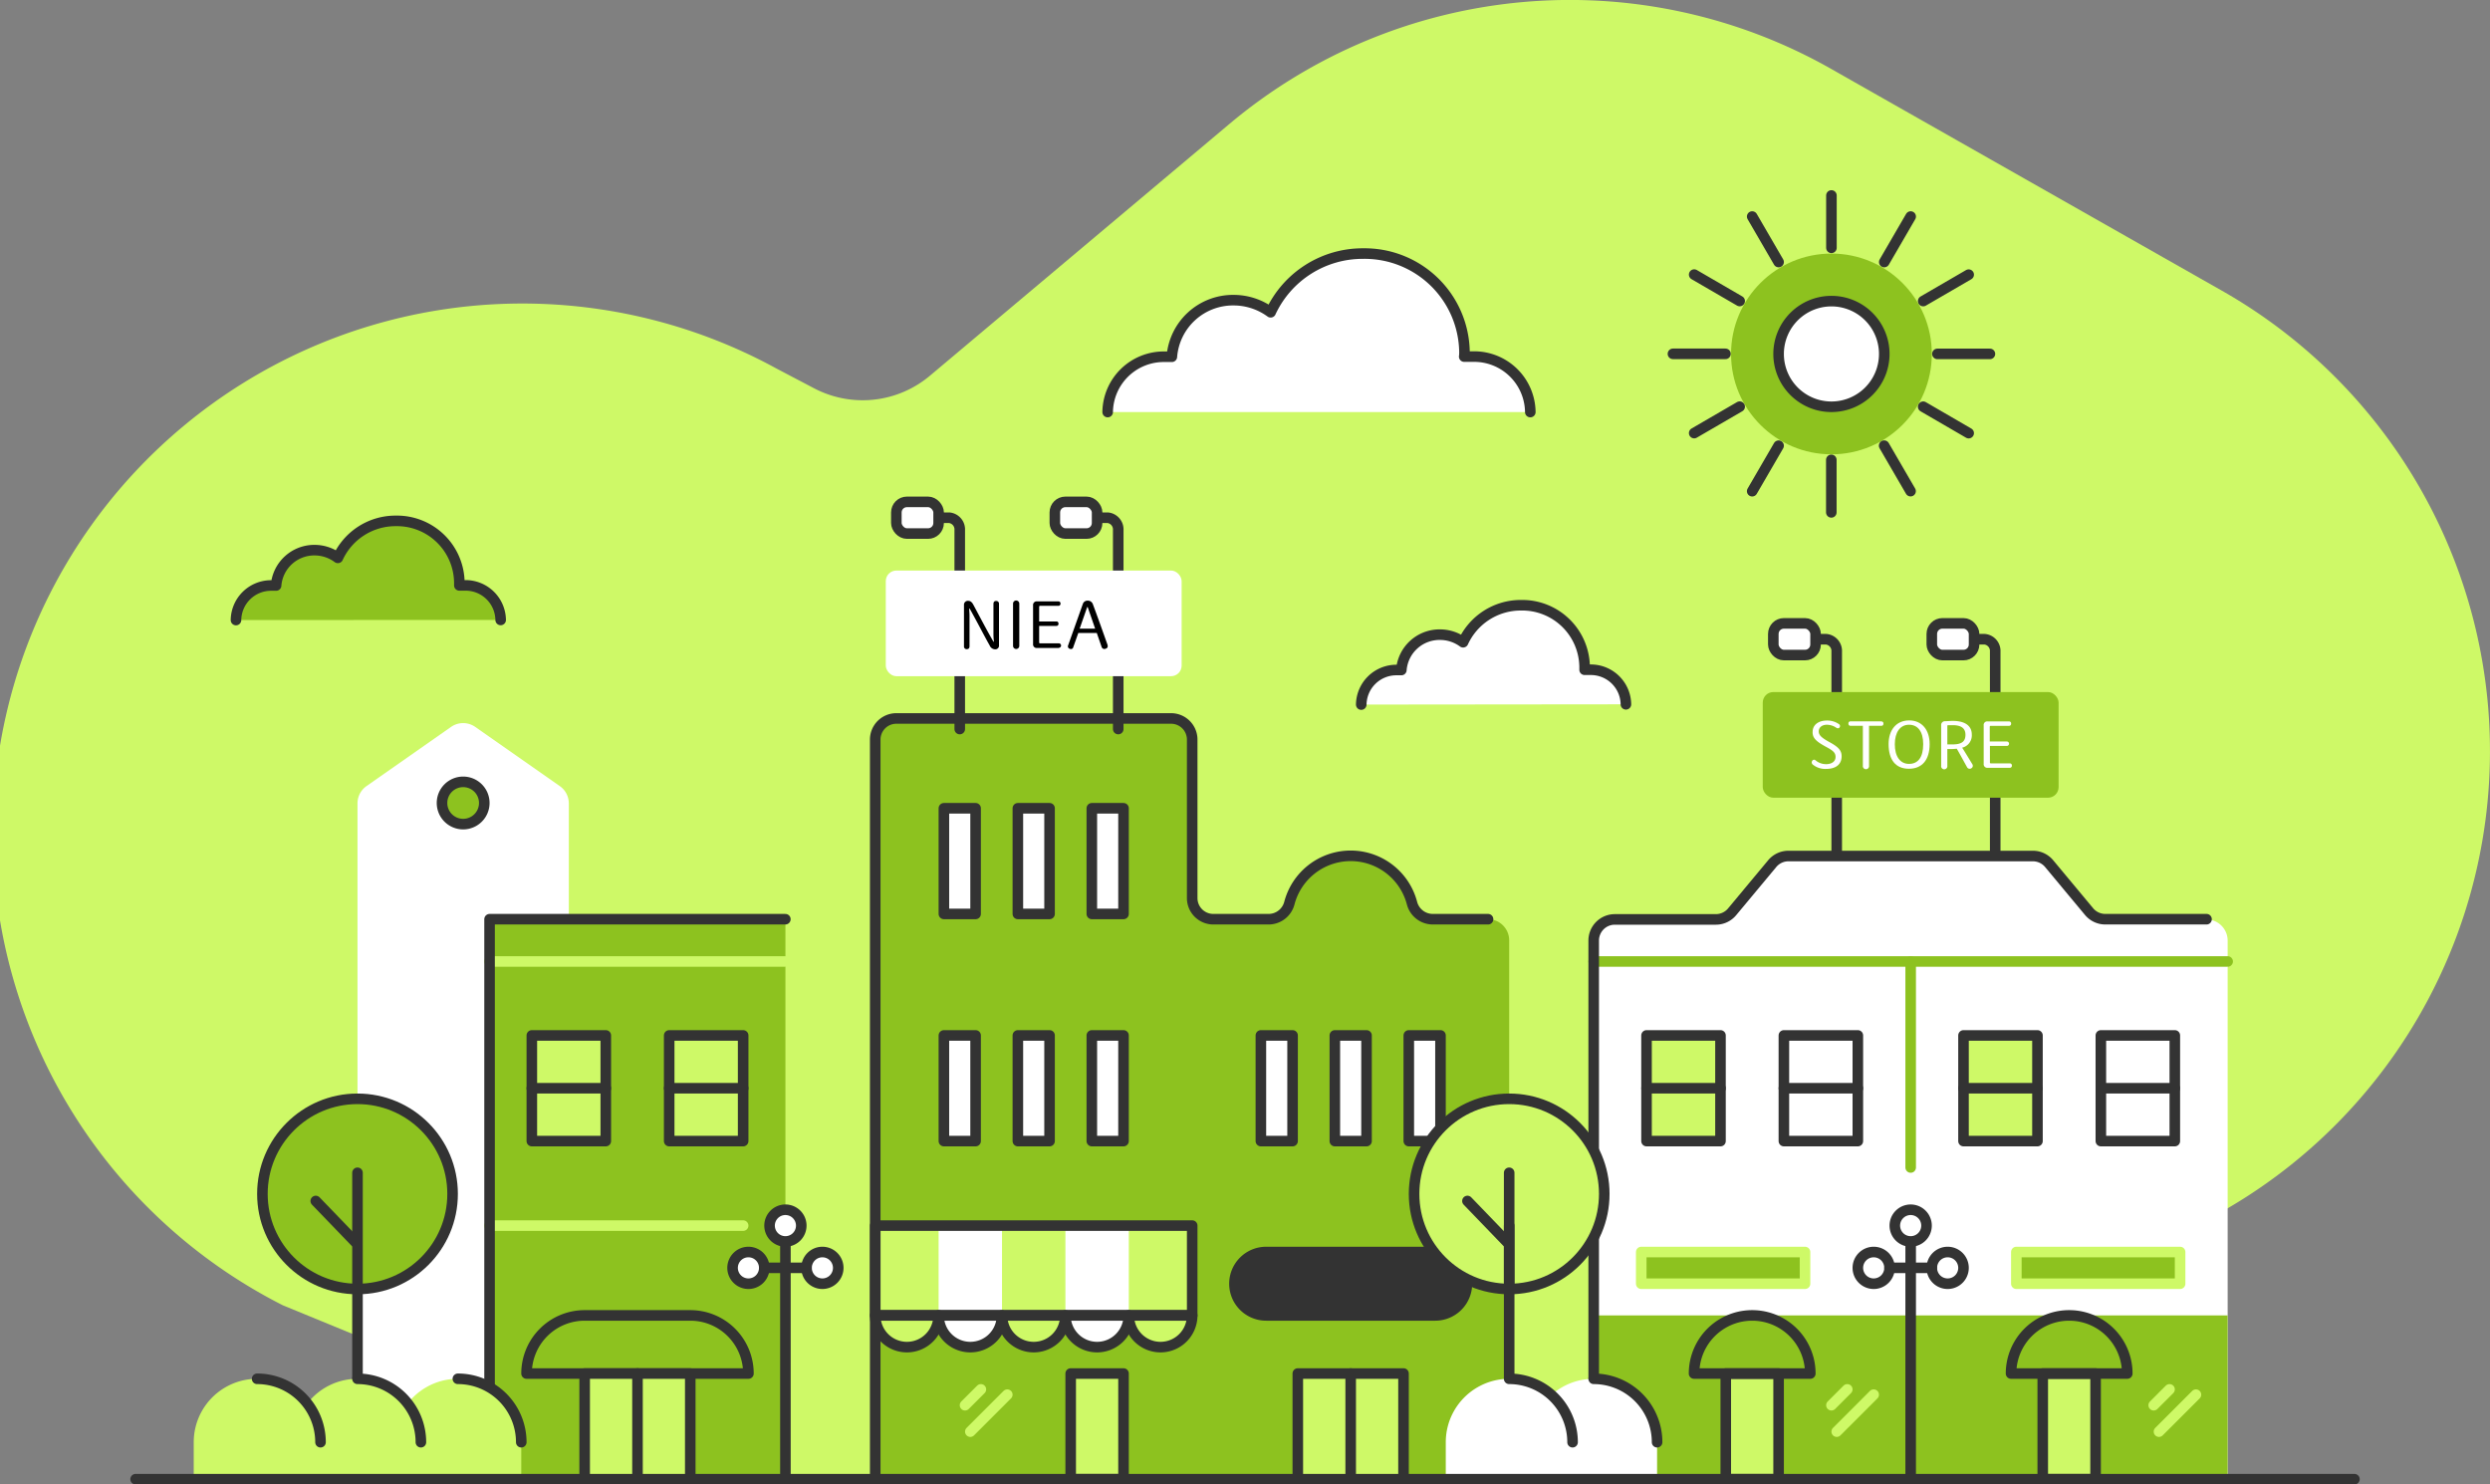 <svg id="圖層_1" data-name="圖層 1" xmlns="http://www.w3.org/2000/svg" viewBox="0 0 471.33 281"><rect x="0" y="0" width="471.33" height="281" fill="#808080" stroke="none"/><defs><style>.cls-1,.cls-10,.cls-15{fill:#cef967;}.cls-2,.cls-7,.cls-8{fill:#fff;}.cls-14,.cls-3,.cls-4,.cls-6{fill:#8dc21f;}.cls-10,.cls-12,.cls-15,.cls-3,.cls-4,.cls-5,.cls-7,.cls-8,.cls-9{stroke:#333;}.cls-10,.cls-11,.cls-12,.cls-13,.cls-14,.cls-3,.cls-5,.cls-8,.cls-9{stroke-linecap:round;stroke-linejoin:round;}.cls-10,.cls-11,.cls-12,.cls-13,.cls-14,.cls-15,.cls-3,.cls-4,.cls-5,.cls-7,.cls-8,.cls-9{stroke-width:2px;}.cls-15,.cls-4,.cls-7{stroke-miterlimit:10;}.cls-11,.cls-13,.cls-5{fill:none;}.cls-9{fill:#333;}.cls-11,.cls-14{stroke:#cef967;}.cls-12{fill:#668cff;}.cls-13{stroke:#8dc21f;}</style></defs><path class="cls-1" d="M197,290c26,2.25,36,0,61.6-3.11l54.49-45.82A19.83,19.83,0,0,1,335.61,239l1.31.75a100.23,100.23,0,1,0,99-174.32L362,23.47A100.23,100.23,0,0,0,248,33.9L191.37,81.51a19.79,19.79,0,0,1-22,2.36l-7.12-3.74A100.23,100.23,0,1,0,68.88,257.49L148,290C166,291,184,288.87,197,290Z" transform="translate(-15.33 -10.4)"/><rect class="cls-1" x="241.67" y="174" width="60" height="106"/><path class="cls-2" d="M83,291.4V162.48a4,4,0,0,1,1.71-3.28l16-11.2a4,4,0,0,1,4.58,0l16,11.2a4,4,0,0,1,1.71,3.28V291.4Z" transform="translate(-15.33 -10.4)"/><path class="cls-3" d="M103,158.4h0a4,4,0,0,0-4,4h0a4,4,0,0,0,4,4h0a4,4,0,0,0,4-4h0A4,4,0,0,0,103,158.4Z" transform="translate(-15.33 -10.4)"/><circle class="cls-4" cx="67.67" cy="226" r="18"/><line class="cls-5" x1="67.67" y1="222" x2="67.67" y2="261"/><line class="cls-5" x1="59.77" y1="227.34" x2="67.25" y2="235.1"/><circle class="cls-6" cx="346.67" cy="67" r="19"/><path class="cls-7" d="M372,77.4a10,10,0,1,1-10-10A10,10,0,0,1,372,77.4Z" transform="translate(-15.33 -10.4)"/><path class="cls-5" d="M372,60l5-8.61m2.37,16,8.61-5m-5.92,15H392m-12.63,10,8.61,5m-16,2.37,5,8.61m-15-5.92v9.94M352,94.77l-5,8.61m-2.37-16-8.61,5m5.92-15H332m12.63-10-8.61-5M352,60l-5-8.61m15,5.92V47.4" transform="translate(-15.33 -10.4)"/><path class="cls-2" d="M225,88.4a10.62,10.62,0,0,1,10.77-10.47h1.38a11.61,11.61,0,0,1,11.7-10.71,11.89,11.89,0,0,1,7,2.29A19.19,19.19,0,0,1,273.38,58.4,18.9,18.9,0,0,1,292.54,77c0,.3,0,.6-.05.9h1.73A10.63,10.63,0,0,1,305,88.4Z" transform="translate(-15.33 -10.4)"/><path class="cls-5" d="M225,88.4a10.62,10.62,0,0,1,10.77-10.47h1.38a11.61,11.61,0,0,1,11.7-10.71,11.89,11.89,0,0,1,7,2.29A19.19,19.19,0,0,1,273.38,58.4,18.9,18.9,0,0,1,292.54,77c0,.3,0,.6-.05.9h1.73A10.63,10.63,0,0,1,305,88.4" transform="translate(-15.33 -10.4)"/><path class="cls-2" d="M273,143.77a6.64,6.64,0,0,1,6.73-6.54h.86a7.25,7.25,0,0,1,7.32-6.69,7.4,7.4,0,0,1,4.37,1.43,12,12,0,0,1,11-7,11.81,11.81,0,0,1,12,11.64c0,.2,0,.38,0,.57h1.09a6.64,6.64,0,0,1,6.73,6.54Z" transform="translate(-15.33 -10.4)"/><path class="cls-5" d="M273,143.77a6.64,6.64,0,0,1,6.73-6.54h.86a7.25,7.25,0,0,1,7.32-6.69,7.4,7.4,0,0,1,4.37,1.43,12,12,0,0,1,11-7,11.81,11.81,0,0,1,12,11.64c0,.2,0,.38,0,.57h1.09a6.64,6.64,0,0,1,6.73,6.54" transform="translate(-15.33 -10.4)"/><path class="cls-6" d="M60,127.77a6.64,6.64,0,0,1,6.73-6.54h.86a7.25,7.25,0,0,1,7.32-6.69A7.4,7.4,0,0,1,79.28,116a12,12,0,0,1,11-7,11.81,11.81,0,0,1,12,11.64c0,.2,0,.38,0,.57h1.09a6.64,6.64,0,0,1,6.73,6.54Z" transform="translate(-15.33 -10.4)"/><path class="cls-5" d="M60,127.77a6.64,6.64,0,0,1,6.73-6.54h.86a7.25,7.25,0,0,1,7.32-6.69A7.4,7.4,0,0,1,79.28,116a12,12,0,0,1,11-7,11.81,11.81,0,0,1,12,11.64c0,.2,0,.38,0,.57h1.09a6.64,6.64,0,0,1,6.73,6.54" transform="translate(-15.33 -10.4)"/><path class="cls-6" d="M297,184.4H286.49a4.07,4.07,0,0,1-3.89-3.07,12,12,0,0,0-23.2,0,4.07,4.07,0,0,1-3.89,3.07H245a4,4,0,0,1-4-4v-30a4,4,0,0,0-4-4H185a4,4,0,0,0-4,4v140H301v-102A4,4,0,0,0,297,184.4Z" transform="translate(-15.33 -10.4)"/><rect class="cls-8" x="206.67" y="196" width="6" height="20"/><rect class="cls-8" x="192.67" y="196" width="6" height="20"/><rect class="cls-8" x="178.67" y="196" width="6" height="20"/><rect class="cls-8" x="266.67" y="196" width="6" height="20"/><rect class="cls-8" x="252.67" y="196" width="6" height="20"/><rect class="cls-8" x="238.67" y="196" width="6" height="20"/><path class="cls-9" d="M249,253.4h0a6,6,0,0,0,6,6h32a6,6,0,0,0,6-6h0a6,6,0,0,0-6-6H255A6,6,0,0,0,249,253.4Z" transform="translate(-15.33 -10.4)"/><rect class="cls-8" x="206.67" y="153" width="6" height="20"/><rect class="cls-8" x="192.67" y="153" width="6" height="20"/><rect class="cls-8" x="178.67" y="153" width="6" height="20"/><path class="cls-5" d="M227,148.4V110.76A2.23,2.23,0,0,0,225,108.4H223" transform="translate(-15.33 -10.4)"/><path class="cls-5" d="M197,148.4V110.76A2.23,2.23,0,0,0,195,108.4H193" transform="translate(-15.33 -10.4)"/><rect class="cls-2" x="167.67" y="108" width="56" height="20" rx="2"/><rect class="cls-8" x="169.67" y="95" width="8" height="6" rx="2"/><rect class="cls-8" x="199.67" y="95" width="8" height="6" rx="2"/><rect class="cls-1" x="165.67" y="232" width="60" height="17"/><rect class="cls-2" x="177.67" y="232" width="12" height="17"/><rect class="cls-2" x="201.67" y="232" width="12" height="17"/><rect class="cls-5" x="165.67" y="232" width="60" height="17"/><rect class="cls-10" x="202.67" y="260" width="10" height="20"/><path class="cls-8" d="M199,265.4h0a6,6,0,0,1-6-6h12A6,6,0,0,1,199,265.4Z" transform="translate(-15.33 -10.4)"/><path class="cls-10" d="M187,265.4h0a6,6,0,0,1-6-6h12A6,6,0,0,1,187,265.4Z" transform="translate(-15.33 -10.4)"/><path class="cls-10" d="M211,265.4h0a6,6,0,0,1-6-6h12A6,6,0,0,1,211,265.4Z" transform="translate(-15.33 -10.4)"/><path class="cls-8" d="M223,265.4h0a6,6,0,0,1-6-6h12A6,6,0,0,1,223,265.4Z" transform="translate(-15.33 -10.4)"/><path class="cls-10" d="M235,265.4h0a6,6,0,0,1-6-6h12A6,6,0,0,1,235,265.4Z" transform="translate(-15.33 -10.4)"/><line class="cls-11" x1="182.67" y1="266" x2="185.67" y2="263"/><line class="cls-11" x1="183.67" y1="271" x2="190.67" y2="264"/><polyline class="cls-10" points="265.67 280 265.67 260 245.66 260 245.66 280"/><line class="cls-12" x1="255.67" y1="260" x2="255.67" y2="280"/><path class="cls-5" d="M297,184.4H286.49a4.07,4.07,0,0,1-3.89-3.07,12,12,0,0,0-23.2,0,4.07,4.07,0,0,1-3.89,3.07H245a4,4,0,0,1-4-4v-30a4,4,0,0,0-4-4H185a4,4,0,0,0-4,4v140" transform="translate(-15.33 -10.4)"/><rect class="cls-6" x="92.67" y="174" width="56" height="106"/><line class="cls-11" x1="92.67" y1="182" x2="148.67" y2="182"/><line class="cls-11" x1="140.67" y1="232" x2="92.67" y2="232"/><path class="cls-3" d="M115,270.4h0a11,11,0,0,1,11-11h20a11,11,0,0,1,11,11H115Z" transform="translate(-15.33 -10.4)"/><polyline class="cls-5" points="92.67 280 92.67 174 148.66 174"/><polyline class="cls-10" points="110.67 280 110.67 260 130.66 260 130.66 280"/><line class="cls-10" x1="120.67" y1="260" x2="120.67" y2="280"/><rect class="cls-10" x="126.67" y="196" width="14" height="20"/><line class="cls-10" x1="126.67" y1="206" x2="140.67" y2="206"/><rect class="cls-10" x="100.67" y="196" width="14" height="20"/><line class="cls-10" x1="100.67" y1="206" x2="114.67" y2="206"/><line class="cls-5" x1="148.67" y1="280" x2="148.67" y2="234.37"/><path class="cls-8" d="M164,239.4h0a3,3,0,0,0-3,3h0a3,3,0,0,0,3,3h0a3,3,0,0,0,3-3h0A3,3,0,0,0,164,239.4Z" transform="translate(-15.33 -10.4)"/><path class="cls-8" d="M171,247.4h0a3,3,0,0,0-3,3h0a3,3,0,0,0,3,3h0a3,3,0,0,0,3-3h0A3,3,0,0,0,171,247.4Z" transform="translate(-15.33 -10.4)"/><path class="cls-8" d="M157,247.4h0a3,3,0,0,0-3,3h0a3,3,0,0,0,3,3h0a3,3,0,0,0,3-3h0A3,3,0,0,0,157,247.4Z" transform="translate(-15.33 -10.4)"/><line class="cls-5" x1="144.67" y1="240" x2="152.67" y2="240"/><path class="cls-5" d="M393,171.4V133.76A2.23,2.23,0,0,0,391,131.4H389" transform="translate(-15.33 -10.4)"/><path class="cls-5" d="M363,171.4V133.76A2.23,2.23,0,0,0,361,131.4H359" transform="translate(-15.33 -10.4)"/><rect class="cls-6" x="333.67" y="131" width="56" height="20" rx="2"/><rect class="cls-8" x="335.67" y="118" width="8" height="6" rx="2"/><rect class="cls-8" x="365.67" y="118" width="8" height="6" rx="2"/><path class="cls-2" d="M359,154.33a3.07,3.07,0,0,0,2,.72c1.06,0,1.77-.51,1.78-1.35s-.5-1.24-1.93-2c-1.65-.91-2.46-1.58-2.41-2.75,0-1.34,1.09-2.16,2.75-2.16a3.88,3.88,0,0,1,2.24.69.43.43,0,0,1,.1.63c-.15.19-.4.21-.68,0a3.21,3.21,0,0,0-1.71-.52c-.9,0-1.51.48-1.54,1.2s.46,1.21,1.87,2c1.88,1,2.46,1.67,2.46,2.77,0,1.5-1.05,2.39-2.93,2.39a3.73,3.73,0,0,1-2.54-.83.53.53,0,0,1-.09-.71A.4.4,0,0,1,359,154.33Z" transform="translate(-15.33 -10.4)"/><path class="cls-2" d="M371.84,147.37a.37.37,0,0,1-.41.42h-2.31v7.55a.59.59,0,1,1-1.17,0v-7.55h-2.32a.38.38,0,0,1-.41-.42.37.37,0,0,1,.41-.42h5.8C371.71,147,371.84,147.09,371.84,147.37Z" transform="translate(-15.33 -10.4)"/><path class="cls-2" d="M372.82,151.24c0-2.61,1.42-4.47,3.9-4.47s3.87,1.88,3.87,4.47c0,3-1.42,4.68-3.93,4.68S372.82,154.23,372.82,151.24Zm6.55,0c0-2.34-1-3.65-2.68-3.65S374,149,374,151.29,375,155,376.69,155,379.37,153.77,379.37,151.29Z" transform="translate(-15.33 -10.4)"/><path class="cls-2" d="M388.48,155.83a.56.56,0,0,1-.83-.25c-.3-.51-1.16-2.14-1.92-3.45l-.68.05a10,10,0,0,1-1.11,0v3.18a.59.59,0,1,1-1.17,0v-7.65a.71.71,0,0,1,.72-.79c.42,0,.95-.06,1.48-.06,2.06,0,3.6.75,3.6,2.6a2.39,2.39,0,0,1-1.82,2.47c.85,1.35,1.59,2.59,1.91,3.11A.54.54,0,0,1,388.48,155.83Zm-1.11-6.34c0-1.24-.81-1.82-2.43-1.82-.29,0-.64,0-.84,0a.15.15,0,0,0-.16.17v3.47c.34,0,.73,0,1.08,0C386.68,151.29,387.37,150.74,387.37,149.49Z" transform="translate(-15.33 -10.4)"/><path class="cls-2" d="M395.73,155.74h-4.15a.68.68,0,0,1-.76-.76v-7.27a.67.67,0,0,1,.76-.75h4a.38.38,0,0,1,.43.41.39.39,0,0,1-.43.43h-3.45a.16.16,0,0,0-.16.17v2.79h3.23a.42.42,0,0,1,0,.84H392v3.13a.16.16,0,0,0,.16.17h3.57a.39.39,0,0,1,.43.41A.39.39,0,0,1,395.73,155.74Z" transform="translate(-15.33 -10.4)"/><path class="cls-2" d="M433,184.45l-19.95,0-11-12H352l-10,11.82-21,.18a4,4,0,0,0-4,4v102H437V188.45A4,4,0,0,0,433,184.45Z" transform="translate(-15.33 -10.4)"/><line class="cls-13" x1="301.67" y1="182" x2="421.67" y2="182"/><line class="cls-13" x1="361.67" y1="221" x2="361.67" y2="182"/><rect class="cls-10" x="311.67" y="196" width="14" height="20"/><line class="cls-10" x1="311.67" y1="206" x2="325.67" y2="206"/><rect class="cls-14" x="310.67" y="237" width="31" height="6"/><rect class="cls-6" x="301.67" y="249" width="120" height="31"/><path class="cls-5" d="M433,184.4H413.87A4,4,0,0,1,410.8,183l-7.6-9.13a4,4,0,0,0-3.07-1.43H353.87a4,4,0,0,0-3.07,1.43L343.2,183a4,4,0,0,1-3.07,1.44H321a4,4,0,0,0-4,4v102" transform="translate(-15.33 -10.4)"/><rect class="cls-10" x="386.67" y="260" width="10" height="20"/><rect class="cls-10" x="326.67" y="260" width="10" height="20"/><rect class="cls-10" x="371.67" y="196" width="14" height="20"/><line class="cls-10" x1="371.67" y1="206" x2="385.67" y2="206"/><rect class="cls-5" x="397.67" y="196" width="14" height="20"/><line class="cls-5" x1="397.67" y1="206" x2="411.67" y2="206"/><rect class="cls-5" x="337.67" y="196" width="14" height="20"/><line class="cls-5" x1="337.67" y1="206" x2="351.67" y2="206"/><line class="cls-11" x1="346.67" y1="266" x2="349.67" y2="263"/><line class="cls-11" x1="347.67" y1="271" x2="354.67" y2="264"/><line class="cls-11" x1="407.67" y1="266" x2="410.67" y2="263"/><line class="cls-11" x1="408.67" y1="271" x2="415.67" y2="264"/><path class="cls-5" d="M396,270.4a11,11,0,0,1,22,0Z" transform="translate(-15.33 -10.4)"/><path class="cls-5" d="M336,270.4a11,11,0,0,1,22,0Z" transform="translate(-15.33 -10.4)"/><rect class="cls-14" x="381.67" y="237" width="31" height="6"/><line class="cls-5" x1="361.67" y1="280" x2="361.67" y2="234.37"/><path class="cls-8" d="M377,239.4h0a3,3,0,0,0-3,3h0a3,3,0,0,0,3,3h0a3,3,0,0,0,3-3h0A3,3,0,0,0,377,239.4Z" transform="translate(-15.33 -10.4)"/><path class="cls-8" d="M384,247.4h0a3,3,0,0,0-3,3h0a3,3,0,0,0,3,3h0a3,3,0,0,0,3-3h0A3,3,0,0,0,384,247.4Z" transform="translate(-15.33 -10.4)"/><path class="cls-8" d="M370,247.4h0a3,3,0,0,0-3,3h0a3,3,0,0,0,3,3h0a3,3,0,0,0,3-3h0A3,3,0,0,0,370,247.4Z" transform="translate(-15.33 -10.4)"/><line class="cls-5" x1="357.67" y1="240" x2="365.67" y2="240"/><circle class="cls-15" cx="285.67" cy="226" r="18"/><line class="cls-5" x1="285.67" y1="232" x2="285.67" y2="280"/><line class="cls-5" x1="285.67" y1="222" x2="285.67" y2="244"/><line class="cls-5" x1="277.77" y1="227.34" x2="285.25" y2="235.1"/><path class="cls-2" d="M289,283.4a12,12,0,0,1,24,0v7H289Z" transform="translate(-15.33 -10.4)"/><path class="cls-2" d="M305,283.4a12,12,0,0,1,24,0v7H305Z" transform="translate(-15.33 -10.4)"/><path class="cls-5" d="M301,271.4a12,12,0,0,1,12,12" transform="translate(-15.33 -10.4)"/><path class="cls-5" d="M317,271.4a12,12,0,0,1,12,12" transform="translate(-15.33 -10.4)"/><path class="cls-1" d="M71,283.4a12,12,0,0,1,24,0v7H71Z" transform="translate(-15.33 -10.4)"/><path class="cls-1" d="M90,283.4a12,12,0,0,1,24,0v7H90Z" transform="translate(-15.33 -10.4)"/><path class="cls-5" d="M83,271.4a12,12,0,0,1,12,12" transform="translate(-15.33 -10.4)"/><path class="cls-1" d="M52,283.4a12,12,0,0,1,24,0v7H52Z" transform="translate(-15.33 -10.4)"/><path class="cls-5" d="M64,271.4a12,12,0,0,1,12,12" transform="translate(-15.33 -10.4)"/><path class="cls-5" d="M102,271.4a12,12,0,0,1,12,12" transform="translate(-15.33 -10.4)"/><line class="cls-5" x1="25.67" y1="280" x2="445.67" y2="280"/><path d="M202.67,132.59c-.81-1.4-2.58-4.85-3.8-7h-.08c0,.41.06.83.06,1.34v5.8c0,.36-.18.55-.5.55a.5.5,0,0,1-.55-.55v-7.84a.74.74,0,0,1,.77-.76c.41,0,.73.22,1,.74.91,1.68,2.48,4.71,3.81,7h.09a12.9,12.9,0,0,1-.09-1.36v-5.8c0-.36.17-.55.5-.55a.51.51,0,0,1,.55.55v7.82a.7.7,0,0,1-.78.78A1.13,1.13,0,0,1,202.67,132.59Z" transform="translate(-15.33 -10.4)"/><path d="M207.09,132.66v-8a.59.59,0,0,1,1.18,0v8a.59.59,0,0,1-1.18,0Z" transform="translate(-15.33 -10.4)"/><path d="M215.79,133.06h-4.15a.68.68,0,0,1-.76-.76V125a.68.68,0,0,1,.76-.76h4a.38.38,0,0,1,.43.41.39.39,0,0,1-.43.43h-3.44a.16.16,0,0,0-.17.17v2.79h3.24a.38.38,0,0,1,.42.42.38.38,0,0,1-.42.42h-3.24v3.13a.16.16,0,0,0,.17.17h3.56a.42.42,0,1,1,0,.84Z" transform="translate(-15.33 -10.4)"/><path d="M224.63,133.19a.55.55,0,0,1-.79-.37l-.9-2.6h-3.5l-.95,2.68a.45.45,0,0,1-.64.32.48.48,0,0,1-.33-.68l2.77-7.79a.91.91,0,0,1,.9-.65,1,1,0,0,1,1,.65c.95,2.54,1.88,5.18,2.78,7.7C225.06,132.82,225,133.07,224.63,133.19Zm-2-3.79-1.41-4.08h-.1l-1.42,4.08Z" transform="translate(-15.33 -10.4)"/></svg>